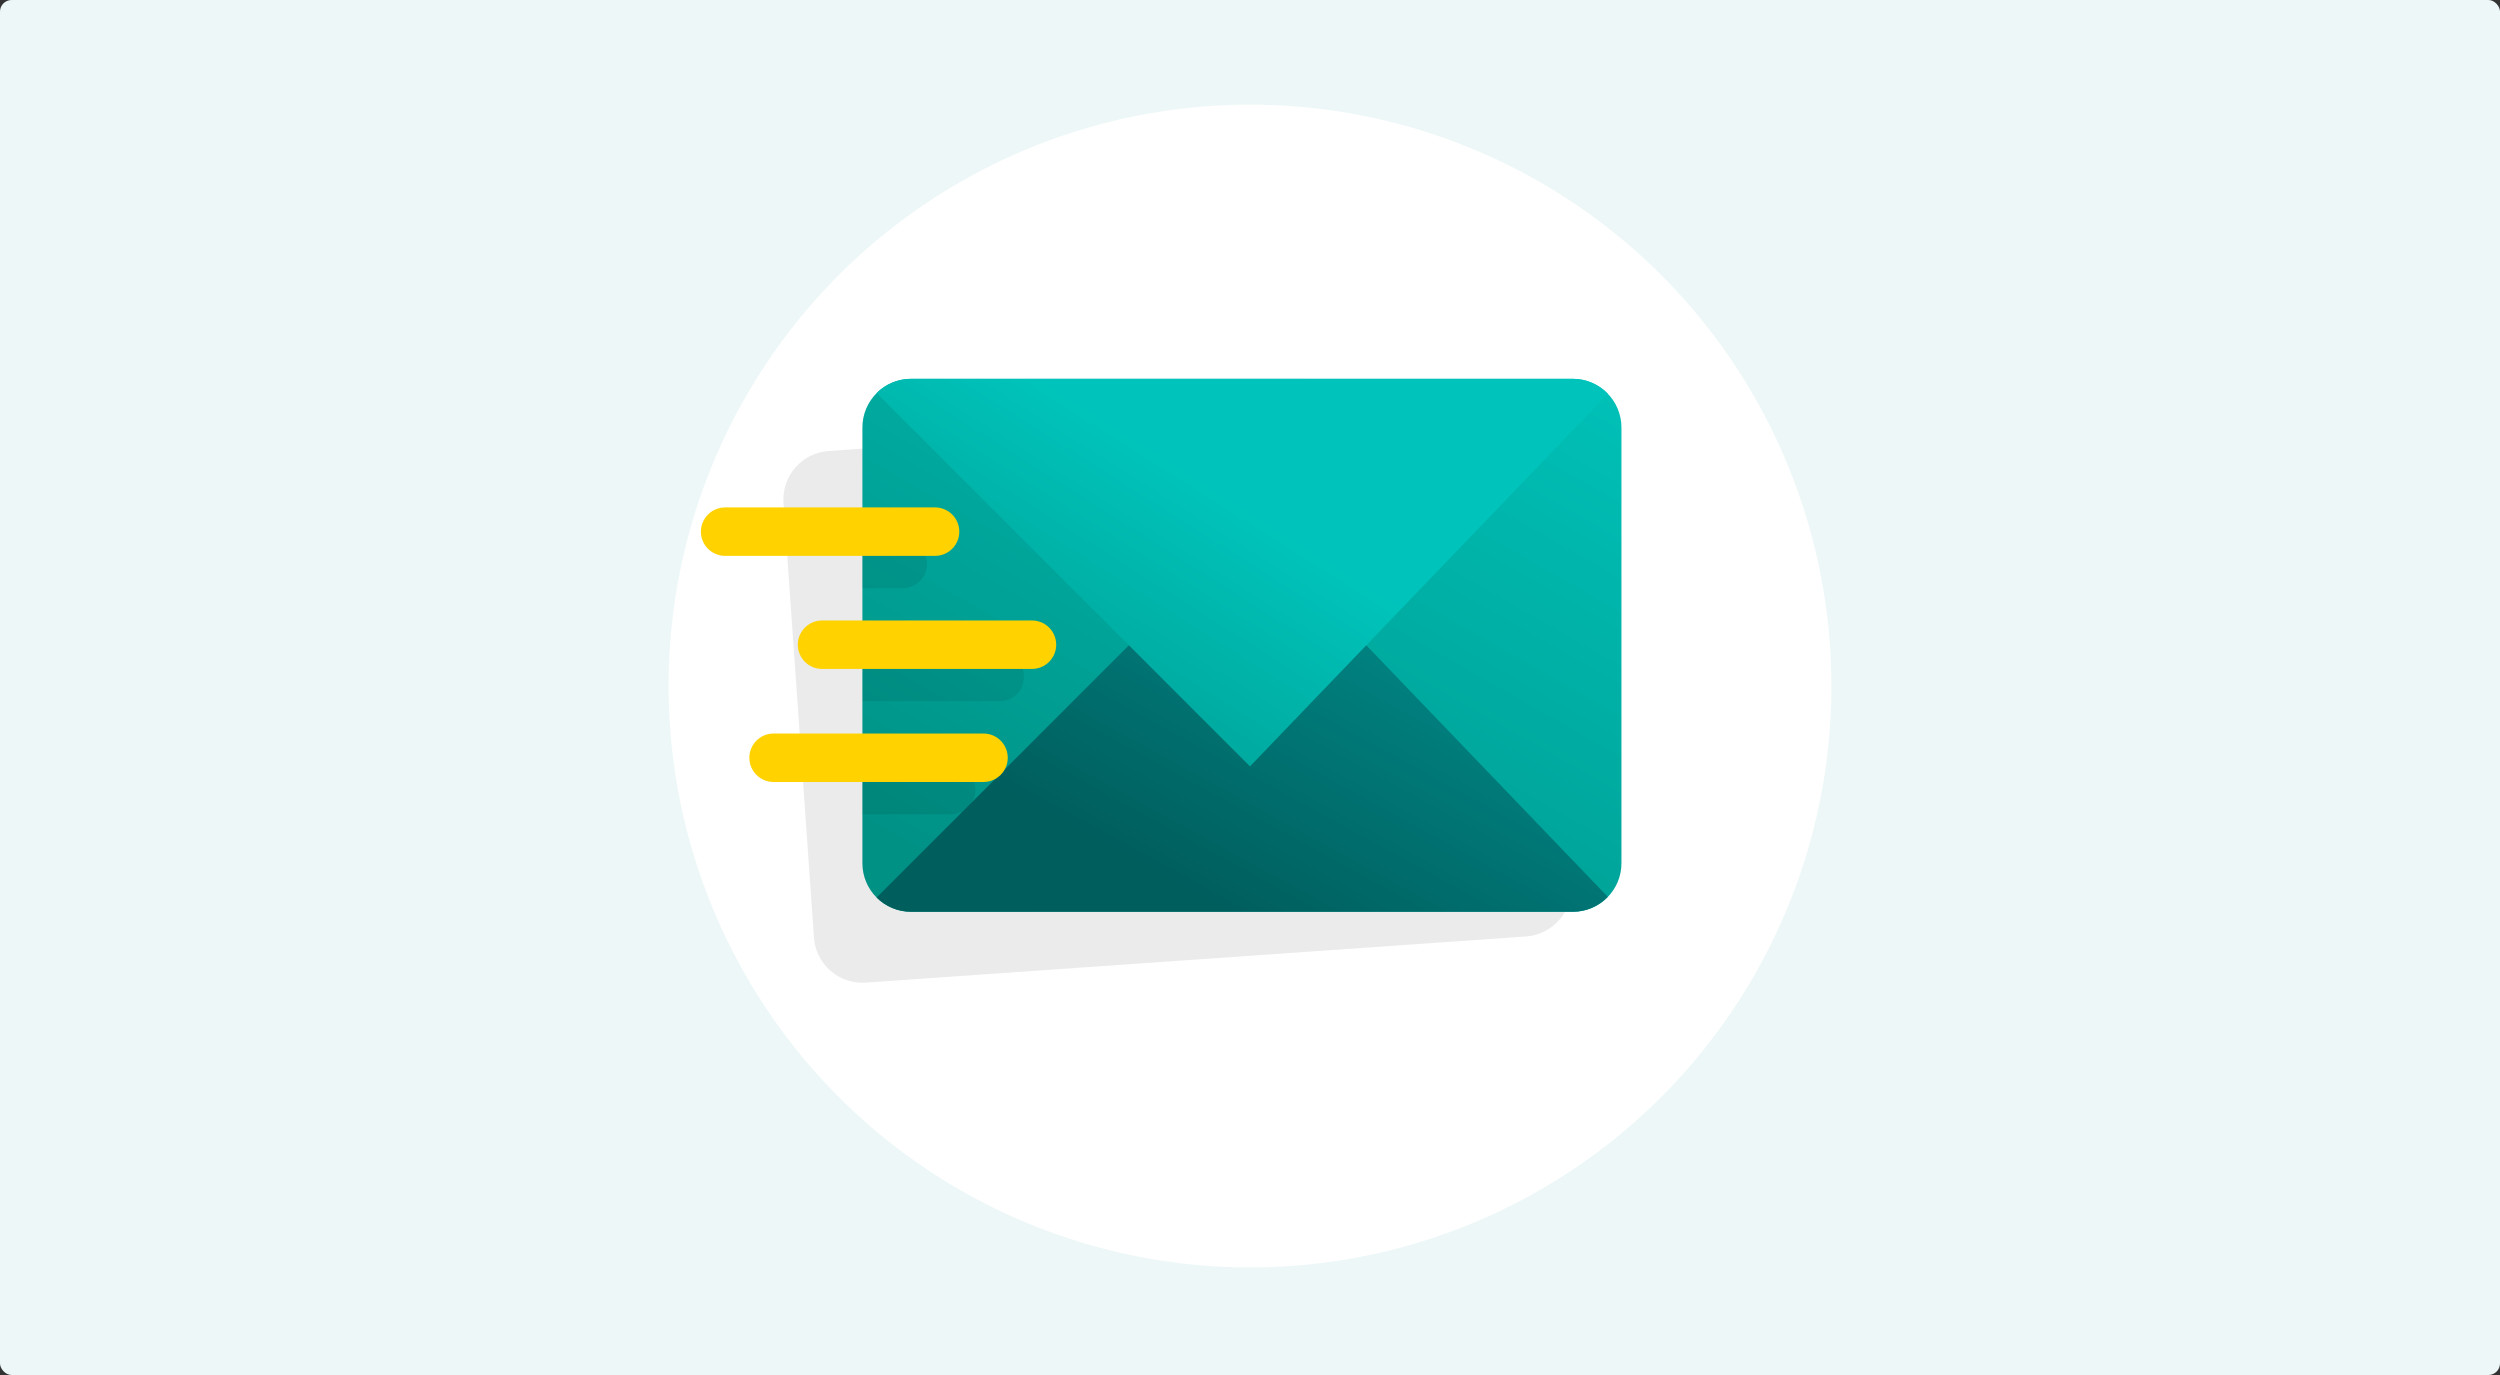 <svg width="860" height="473" viewBox="0 0 860 473" fill="none" xmlns="http://www.w3.org/2000/svg">
<rect x="0" y="0" width="860" height="473" fill="#333333" stroke="none"/>
<rect width="860" height="473" rx="4" fill="#EDF7F7"/>
<circle cx="430" cy="236" r="200" fill="white"/>
<path opacity="0.08" d="M519.006 140.228L518.889 140.172C517.972 139.858 517.03 139.626 516.072 139.478C515.917 139.478 515.772 139.394 515.617 139.372C514.477 139.216 513.325 139.177 512.178 139.255L285.044 155.139C275.835 155.785 268.891 163.773 269.533 172.983L280 322.511C280.305 326.936 282.357 331.058 285.705 333.968C289.052 336.878 293.42 338.337 297.844 338.022L524.967 322.144C526.114 322.061 527.249 321.862 528.356 321.55C528.506 321.505 528.639 321.428 528.794 321.378C529.72 321.099 530.62 320.74 531.483 320.305L531.6 320.228C537.456 317.147 540.942 310.901 540.489 304.3L530 154.766C529.534 148.172 525.224 142.473 519.006 140.228Z" fill="black"/>
<path d="M541.055 130.333H313.388C304.153 130.333 296.666 137.82 296.666 147.055V296.944C296.666 306.18 304.153 313.667 313.388 313.667H541.055C550.29 313.667 557.777 306.18 557.777 296.944V147.055C557.777 137.82 550.29 130.333 541.055 130.333Z" fill="url(#paint0_linear)"/>
<path opacity="0.08" d="M318.888 194C318.888 198.602 315.157 202.333 310.555 202.333H296.666V185.667H310.555C315.157 185.667 318.888 189.397 318.888 194ZM352.222 232.889C352.222 237.491 348.491 241.222 343.888 241.222H296.666V224.555H343.888C348.491 224.555 352.222 228.286 352.222 232.889ZM335.555 271.778C335.555 276.38 331.824 280.111 327.222 280.111H296.666V263.444H327.222C331.824 263.444 335.555 267.175 335.555 271.778Z" fill="black"/>
<path fill-rule="evenodd" clip-rule="evenodd" d="M301.561 308.744L429.999 180.305L553.072 308.511C549.932 311.783 545.595 313.635 541.061 313.639H313.383C308.948 313.645 304.693 311.884 301.561 308.744Z" fill="url(#paint1_linear)"/>
<path fill-rule="evenodd" clip-rule="evenodd" d="M301.561 135.205L429.999 263.639L553.072 135.439C549.936 132.16 545.597 130.305 541.061 130.305H313.383C308.947 130.3 304.692 132.064 301.561 135.205Z" fill="url(#paint2_linear)"/>
<path d="M321.667 174.555H249.445C244.842 174.555 241.111 178.286 241.111 182.889C241.111 187.491 244.842 191.222 249.445 191.222H321.667C326.269 191.222 330 187.491 330 182.889C330 178.286 326.269 174.555 321.667 174.555Z" fill="#FFD200"/>
<path d="M355.001 213.444H282.779C278.176 213.444 274.445 217.175 274.445 221.778C274.445 226.38 278.176 230.111 282.779 230.111H355.001C359.603 230.111 363.334 226.38 363.334 221.778C363.334 217.175 359.603 213.444 355.001 213.444Z" fill="#FFD200"/>
<path d="M338.333 252.333H266.111C261.508 252.333 257.777 256.064 257.777 260.667C257.777 265.269 261.508 269 266.111 269H338.333C342.935 269 346.666 265.269 346.666 260.667C346.666 256.064 342.935 252.333 338.333 252.333Z" fill="#FFD200"/>
<defs>
<linearGradient id="paint0_linear" x1="554.088" y1="111.818" x2="417.647" y2="352.159" gradientUnits="userSpaceOnUse">
<stop stop-color="#00C4BB"/>
<stop offset="1" stop-color="#009185"/>
</linearGradient>
<linearGradient id="paint1_linear" x1="555.305" y1="198.543" x2="475.906" y2="343.694" gradientUnits="userSpaceOnUse">
<stop stop-color="#009695"/>
<stop offset="1" stop-color="#005E5D"/>
</linearGradient>
<linearGradient id="paint2_linear" x1="433.139" y1="177.056" x2="355.291" y2="300.348" gradientUnits="userSpaceOnUse">
<stop stop-color="#00C4BB"/>
<stop offset="1" stop-color="#009185"/>
</linearGradient>
</defs>
</svg>
